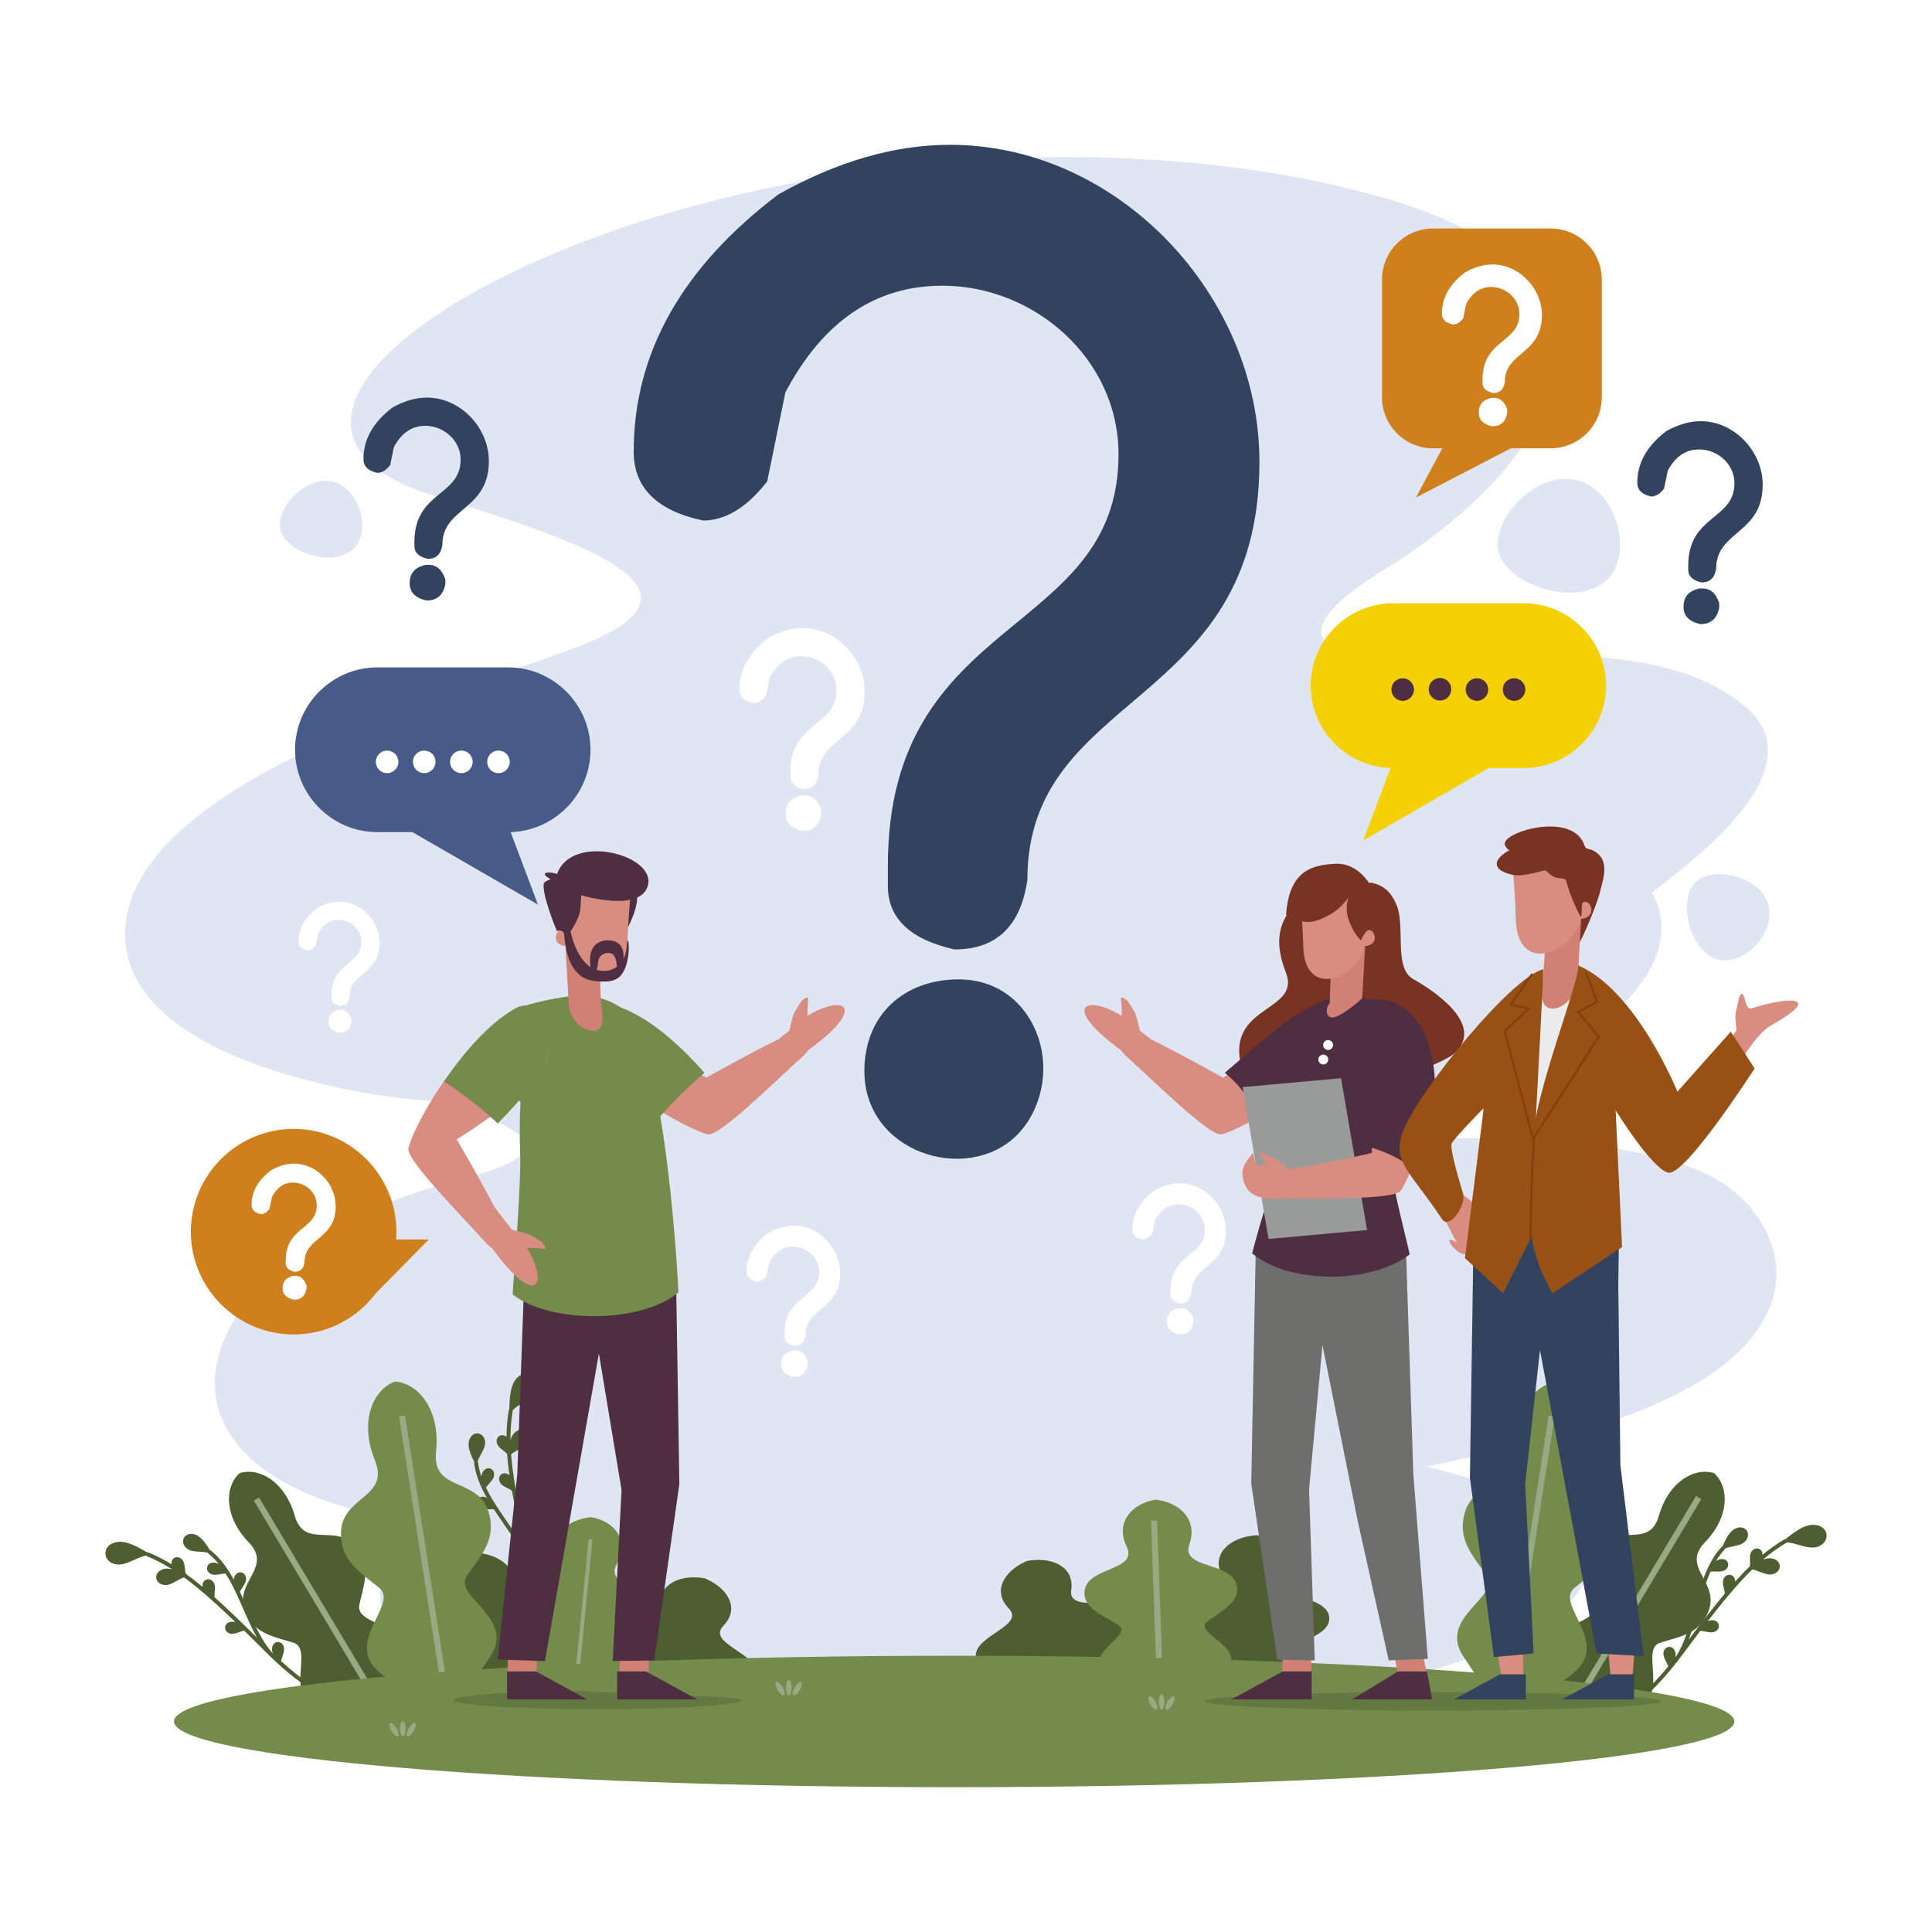 <svg xmlns="http://www.w3.org/2000/svg" xmlns:xlink="http://www.w3.org/1999/xlink" x="0px" y="0px" viewBox="0 0 500 500" style="enable-background:new 0 0 500 500;" xml:space="preserve"><g id="BACKGROUND">	<rect style="fill-rule:evenodd;clip-rule:evenodd;fill:#FFFFFF;" width="500" height="500"></rect></g><g id="OBJECTS">	<g>		<path style="fill-rule:evenodd;clip-rule:evenodd;fill:#DFE5F3;" d="M112.139,128.249c41.459,12.783,75.475,24.855,36.675,39.414   c-31.905,11.971-115.996,35.247-116.437,73.88c-0.16,14.003,11.421,27.299,41.05,36.302c16.671,5.064,32.62,7.108,44.801,7.378   c6.723,4.673,35.443,11.246,1.526,19.813c-73.51,18.563-95.066,80.76-4.463,89.794c-10.871,5.601-17.004,11.787-17.004,18.179   c0,21.582,69.962,37.297,156.265,35.096c86.303-2.199,156.265-21.482,156.265-43.064c0-10.27-15.845-19.208-41.743-25.522   c11.271-2.277,22.368-4.786,33.4-7.528c76.517-19.025,62.139-58.128,37.914-68.768c-36.048-15.832-105.13-0.563-58.261-20.095   c36.786-15.331,54.712-35.023,45.444-52.176c13.209-10.174,43.859-33.463,22.722-49.256   c-25.757-19.244-68.048-8.634-97.924-12.403c-15.206-1.919-14.503-9.3,6.395-22.223c48.291-29.865,68.819-76.303-1.328-96.076   c-66.414-18.721-152.122-10.754-211.735,13.648C93.045,86.195,71.076,115.588,112.139,128.249L112.139,128.249z M456.769,232.159   c3.2,5.403-0.591,12.068-5.38,14.907c-12.61,7.471-19.178-15.068-11.591-19.563C444.59,224.665,453.568,226.758,456.769,232.159   L456.769,232.159z M405.216,123.916c8.741,0,14.035,9.271,14.035,17.022c0,20.404-31.652,12.278-31.652,0   C387.599,133.187,396.477,123.916,405.216,123.916L405.216,123.916z M84.276,124.448c5.887,0,9.452,6.243,9.452,11.463   c0,13.742-21.318,8.27-21.318,0C72.41,130.691,78.389,124.448,84.276,124.448z"></path>		<path style="fill-rule:evenodd;clip-rule:evenodd;fill:#324360;" d="M245.864,37.476c43.579,0,80.077,39.037,80.077,82.043   c0,64.139-60.059,59.095-60.059,108.2c-1.727,11.976-8.042,17.993-18.827,17.993c-11.499-2.563-17.279-8.043-17.279-16.444v-5.184   c0-65.783,59.7-58.831,59.7-106.532c0-24.568-21.67-43.613-45.579-43.613c-17.338,0-30.863,9.176-40.634,27.587l-4.708,23.058   c-5.243,6.732-10.784,10.129-16.623,10.129c-11.976-2.563-17.934-8.521-17.934-17.815c0-25.501,12.512-47.725,37.477-66.612   C216.729,41.765,231.506,37.476,245.864,37.476L245.864,37.476z M248.129,253.458c2.182,0,4.22,0.284,6.103,0.81   c9.98,2.78,15.643,12.305,15.773,21.899c0.087,6.334-2.255,13.198-7.097,17.859c-12.901,12.423-39.208,4.321-39.208-16.855   C223.7,262.696,233.921,253.458,248.129,253.458z"></path>		<g>			<g>				<path style="fill-rule:evenodd;clip-rule:evenodd;fill:#4D5F30;" d="M54.35,401.204c-0.972-1.57-2.26-3.564-3.931-4.084     c-0.864-0.27-1.592-0.168-2.121,0.147c-0.313,0.188-0.555,0.449-0.713,0.752c-0.157,0.305-0.231,0.651-0.208,1.009     c0.038,0.608,0.353,1.244,1.004,1.748c0.863,0.665,2.111,0.737,3.338,0.809c0.756,0.043,1.503,0.086,2.106,0.271     c0.028,0.1,0.084,0.189,0.17,0.259c0.955,0.774,1.819,1.661,2.613,2.634c-0.375-0.193-0.76-0.321-1.149-0.346     c-0.658-0.044-1.157,0.154-1.479,0.47c-0.192,0.188-0.32,0.42-0.381,0.668c-0.06,0.247-0.053,0.509,0.025,0.762     c0.133,0.427,0.467,0.826,1.016,1.071c0.717,0.319,1.586,0.161,2.44,0.006c0.455-0.081,0.904-0.162,1.296-0.162     c1.782,2.805,3.202,6.031,4.605,9.226c1.121,2.545,2.23,5.07,3.512,7.359c-4.195-4.154-7.767-7.584-10.972-10.442     c-0.034-0.389,0.007-0.837,0.049-1.291c0.079-0.862,0.159-1.739-0.224-2.423c-0.293-0.522-0.723-0.819-1.161-0.911     c-0.261-0.056-0.523-0.039-0.764,0.042c-0.241,0.083-0.459,0.232-0.631,0.441c-0.281,0.345-0.434,0.849-0.341,1.482     c-0.182-0.151-0.363-0.3-0.543-0.448c-1.319-1.087-2.584-2.069-3.819-2.963c-0.117-0.379-0.167-0.841-0.219-1.308     c-0.095-0.861-0.19-1.735-0.703-2.33c-0.392-0.452-0.873-0.658-1.322-0.662c-0.266-0.002-0.521,0.066-0.74,0.195     c-0.221,0.131-0.405,0.319-0.531,0.559c-0.157,0.298-0.223,0.671-0.15,1.098c-2.009-1.226-3.995-2.234-6.064-3.092     c-0.106-0.044-0.218-0.05-0.322-0.023c-2.303-1.356-5.338-3.099-7.835-2.645c-1.249,0.227-2.085,0.819-2.531,1.545     c-0.263,0.427-0.39,0.899-0.388,1.369c0.002,0.469,0.134,0.936,0.389,1.355c0.439,0.721,1.241,1.301,2.377,1.501     c1.514,0.266,3.144-0.468,4.748-1.191c1.034-0.465,2.057-0.926,2.989-1.084c0.048,0.052,0.108,0.094,0.179,0.124     c2.236,0.927,4.375,2.035,6.557,3.409c-0.769-0.175-1.524-0.223-2.204-0.038c-0.869,0.237-1.423,0.712-1.696,1.255     c-0.162,0.322-0.224,0.669-0.192,1.006c0.03,0.338,0.155,0.665,0.363,0.95c0.358,0.486,0.964,0.85,1.781,0.92     c1.08,0.095,2.162-0.512,3.226-1.107c0.626-0.351,1.246-0.697,1.826-0.873c1.173,0.853,2.375,1.791,3.627,2.82     c2.882,2.372,6.033,5.25,9.692,8.772c-0.358-0.101-0.717-0.147-1.064-0.112c-0.655,0.065-1.115,0.343-1.379,0.708     c-0.159,0.218-0.248,0.468-0.267,0.721c-0.019,0.254,0.032,0.511,0.152,0.746c0.2,0.399,0.597,0.736,1.18,0.888     c0.761,0.197,1.592-0.101,2.409-0.395c0.422-0.152,0.84-0.303,1.22-0.37c1.81,1.769,3.74,3.687,5.817,5.765     c0.291,0.291,0.579,0.573,0.865,0.854l0.003,0.002c0.013,0.015,0.027,0.027,0.042,0.04     c14.44,14.059,22.636,12.708,22.661,12.706c0.282-0.04,0.477-0.3,0.437-0.583c-0.04-0.281-0.3-0.476-0.581-0.436     c-0.015,0.002-3.158,0.52-9.081-2.662c-0.069-0.393-0.058-0.861-0.047-1.334c0.021-0.865,0.042-1.745-0.388-2.402     c-0.329-0.503-0.777-0.77-1.22-0.833c-0.263-0.037-0.524-0.004-0.759,0.096c-0.235,0.098-0.444,0.262-0.601,0.483     c-0.26,0.367-0.379,0.889-0.234,1.524c0.053,0.237,0.146,0.467,0.27,0.689c-2.248-1.47-4.793-3.417-7.626-5.996     c0.056-0.392,0.205-0.83,0.356-1.273c0.28-0.821,0.564-1.654,0.353-2.41c-0.161-0.578-0.508-0.967-0.91-1.16     c-0.24-0.113-0.498-0.161-0.752-0.138c-0.254,0.024-0.503,0.117-0.719,0.281c-0.358,0.271-0.626,0.733-0.682,1.388     c-0.035,0.423,0.052,0.86,0.212,1.294c-2.815-3.061-4.736-7.428-6.687-11.863c-0.603-1.369-1.208-2.745-1.844-4.093     c0.157-0.35,0.401-0.717,0.648-1.088c0.479-0.723,0.968-1.457,0.958-2.242c-0.007-0.603-0.241-1.067-0.582-1.358     c-0.2-0.171-0.438-0.281-0.689-0.323c-0.251-0.042-0.515-0.016-0.765,0.088l-0.019,0.008c-0.41,0.174-0.782,0.551-0.999,1.16     c-0.07,0.197-0.113,0.405-0.132,0.621c-1.58-2.893-3.425-5.513-5.855-7.482C54.557,401.247,54.454,401.21,54.35,401.204z"></path>			</g>			<g>				<path style="fill-rule:evenodd;clip-rule:evenodd;fill:#4D5F30;" d="M445.795,400.208c0.735-1.694,1.722-3.853,3.301-4.611     c0.816-0.391,1.551-0.395,2.118-0.159c0.338,0.141,0.614,0.363,0.815,0.643c0.198,0.277,0.322,0.609,0.351,0.967     c0.052,0.606-0.169,1.281-0.741,1.874c-0.757,0.784-1.98,1.035-3.187,1.283c-0.741,0.151-1.474,0.302-2.045,0.572     c-0.012,0.102-0.057,0.199-0.129,0.281c-0.835,0.903-1.563,1.906-2.206,2.982c0.343-0.244,0.705-0.429,1.087-0.508     c0.644-0.138,1.167-0.014,1.53,0.252c0.218,0.159,0.38,0.369,0.474,0.605c0.096,0.235,0.125,0.496,0.085,0.758     c-0.069,0.44-0.342,0.883-0.849,1.207c-0.664,0.418-1.547,0.388-2.413,0.358c-0.462-0.017-0.918-0.032-1.308,0.025     c-1.357,3.031-2.296,6.432-3.226,9.793c-0.74,2.682-1.474,5.34-2.411,7.79c3.551-4.717,6.591-8.626,9.348-11.918     c-0.021-0.388-0.127-0.825-0.233-1.268c-0.202-0.842-0.407-1.699-0.128-2.43c0.214-0.561,0.596-0.915,1.018-1.07     c0.25-0.093,0.512-0.114,0.762-0.067c0.249,0.047,0.487,0.162,0.689,0.346c0.328,0.299,0.552,0.776,0.552,1.418     c0.157-0.177,0.314-0.352,0.472-0.523c1.148-1.266,2.26-2.423,3.352-3.485c0.061-0.391,0.044-0.855,0.028-1.323     c-0.031-0.865-0.061-1.745,0.359-2.407c0.321-0.506,0.768-0.778,1.214-0.845c0.262-0.043,0.523-0.012,0.759,0.085     c0.237,0.096,0.448,0.257,0.607,0.476c0.198,0.273,0.317,0.632,0.307,1.064c1.813-1.501,3.631-2.786,5.556-3.935     c0.097-0.059,0.208-0.08,0.314-0.069c2.081-1.676,4.834-3.836,7.37-3.747c1.27,0.044,2.182,0.511,2.728,1.163     c0.322,0.385,0.516,0.831,0.58,1.298c0.067,0.465,0.004,0.946-0.187,1.397c-0.33,0.776-1.041,1.466-2.136,1.827     c-1.459,0.483-3.18-0.009-4.872-0.491c-1.09-0.313-2.166-0.62-3.114-0.644c-0.039,0.06-0.093,0.109-0.158,0.149     c-2.078,1.239-4.034,2.646-5.995,4.321c0.734-0.284,1.476-0.441,2.175-0.354c0.893,0.109,1.51,0.497,1.857,0.994     c0.207,0.296,0.319,0.63,0.337,0.968c0.018,0.339-0.058,0.681-0.223,0.993c-0.284,0.532-0.832,0.98-1.63,1.168     c-1.055,0.249-2.213-0.193-3.352-0.629c-0.67-0.258-1.334-0.512-1.934-0.603c-1.038,1.015-2.093,2.116-3.182,3.315     c-2.51,2.764-5.212,6.066-8.323,10.08c0.339-0.153,0.687-0.251,1.035-0.268c0.659-0.027,1.152,0.181,1.468,0.502     c0.19,0.193,0.313,0.427,0.367,0.676c0.056,0.247,0.043,0.51-0.043,0.761c-0.139,0.423-0.483,0.815-1.04,1.048     c-0.724,0.305-1.588,0.13-2.439-0.044c-0.44-0.089-0.876-0.177-1.261-0.189c-1.535,2.013-3.17,4.188-4.925,6.544     c-0.245,0.331-0.489,0.652-0.732,0.97l-0.002,0.004c-0.012,0.016-0.023,0.03-0.036,0.046     c-12.259,15.995-20.564,15.845-20.589,15.845c-0.283,0-0.516-0.229-0.516-0.515c-0.001-0.283,0.229-0.516,0.512-0.516     c0.015,0,3.199,0.06,8.603-3.944c0.011-0.399-0.067-0.861-0.146-1.326c-0.146-0.853-0.292-1.722,0.037-2.435     c0.253-0.545,0.658-0.873,1.087-0.999c0.256-0.075,0.518-0.079,0.765-0.016c0.248,0.064,0.478,0.194,0.665,0.391     c0.311,0.326,0.503,0.824,0.452,1.477c-0.019,0.241-0.079,0.481-0.168,0.719c2.012-1.779,4.248-4.072,6.682-7.033     c-0.112-0.382-0.324-0.794-0.537-1.209c-0.396-0.772-0.798-1.557-0.697-2.334c0.076-0.596,0.362-1.031,0.733-1.28     c0.221-0.148,0.47-0.23,0.723-0.244c0.257-0.015,0.517,0.043,0.754,0.174c0.394,0.216,0.725,0.635,0.874,1.274     c0.097,0.414,0.074,0.859-0.023,1.311c2.345-3.435,3.614-8.034,4.905-12.705c0.397-1.441,0.798-2.89,1.231-4.315     c-0.205-0.324-0.499-0.651-0.797-0.984c-0.579-0.646-1.168-1.302-1.272-2.079c-0.079-0.597,0.085-1.092,0.38-1.428     c0.173-0.198,0.392-0.342,0.635-0.42c0.245-0.077,0.508-0.089,0.77-0.025l0.021,0.007c0.431,0.112,0.853,0.433,1.155,1.004     c0.1,0.185,0.172,0.385,0.222,0.597c1.144-3.091,2.593-5.95,4.713-8.25C445.597,400.281,445.692,400.228,445.795,400.208z"></path>			</g>			<g>				<path style="fill-rule:evenodd;clip-rule:evenodd;fill:#4D5F30;" d="M122.772,378.396c-0.825-1.651-1.84-3.796-1.404-5.492     c0.226-0.876,0.695-1.441,1.24-1.724c0.325-0.17,0.674-0.237,1.015-0.212c0.342,0.026,0.675,0.147,0.967,0.353     c0.496,0.354,0.873,0.955,0.958,1.774c0.112,1.084-0.484,2.183-1.07,3.265c-0.36,0.665-0.717,1.324-0.877,1.934     c0.07,0.075,0.116,0.172,0.13,0.28c0.156,1.22,0.455,2.421,0.865,3.608c0.033-0.42,0.126-0.816,0.31-1.16     c0.309-0.582,0.741-0.901,1.178-1.01c0.261-0.064,0.525-0.053,0.768,0.028c0.242,0.078,0.46,0.222,0.634,0.422     c0.293,0.338,0.457,0.831,0.375,1.426c-0.105,0.779-0.697,1.434-1.278,2.079c-0.308,0.343-0.614,0.683-0.82,1.017     c1.448,2.99,3.444,5.896,5.419,8.771c1.576,2.293,3.138,4.566,4.41,6.86c-1.324-5.753-2.361-10.596-3.104-14.826     c-0.312-0.232-0.714-0.434-1.121-0.636c-0.775-0.388-1.564-0.781-1.943-1.467c-0.29-0.524-0.317-1.046-0.165-1.468     c0.09-0.25,0.242-0.464,0.438-0.626c0.198-0.162,0.44-0.27,0.71-0.305c0.44-0.059,0.949,0.078,1.439,0.491     c-0.034-0.234-0.066-0.468-0.097-0.699c-0.23-1.692-0.4-3.286-0.509-4.807c-0.261-0.3-0.626-0.585-0.996-0.875     c-0.682-0.533-1.375-1.074-1.61-1.823c-0.18-0.571-0.101-1.09,0.133-1.474c0.138-0.226,0.33-0.407,0.555-0.526     c0.226-0.118,0.484-0.177,0.754-0.158c0.336,0.024,0.687,0.165,1.011,0.45c0.018-2.353,0.204-4.571,0.563-6.784     c0.019-0.113,0.073-0.211,0.15-0.284c0.059-2.673,0.175-6.17,1.875-8.054c0.851-0.942,1.795-1.342,2.646-1.339     c0.501,0.002,0.969,0.142,1.367,0.389c0.398,0.25,0.726,0.607,0.948,1.045c0.383,0.752,0.453,1.74,0.025,2.812     c-0.57,1.426-2.052,2.427-3.512,3.409c-0.94,0.635-1.87,1.262-2.496,1.971c0.018,0.07,0.023,0.142,0.012,0.218     c-0.389,2.39-0.571,4.792-0.551,7.37c0.255-0.745,0.612-1.414,1.127-1.894c0.659-0.613,1.353-0.836,1.958-0.781     c0.359,0.032,0.687,0.161,0.958,0.366c0.27,0.203,0.483,0.48,0.615,0.809c0.226,0.561,0.215,1.266-0.155,1.999     c-0.488,0.966-1.572,1.568-2.639,2.16c-0.628,0.348-1.25,0.692-1.704,1.092c0.11,1.447,0.272,2.962,0.49,4.569     c0.5,3.699,1.288,7.892,2.357,12.857c0.103-0.357,0.251-0.686,0.464-0.964c0.402-0.522,0.879-0.765,1.328-0.8     c0.27-0.021,0.528,0.036,0.754,0.153c0.225,0.117,0.417,0.296,0.556,0.522c0.233,0.381,0.312,0.895,0.132,1.471     c-0.233,0.751-0.924,1.3-1.604,1.84c-0.351,0.278-0.699,0.555-0.956,0.844c0.552,2.469,1.165,5.12,1.839,7.98     c0.094,0.4,0.184,0.793,0.27,1.184l0.001,0.004c0.005,0.02,0.009,0.038,0.011,0.057c4.353,19.677-1.108,25.936-1.124,25.956     c-0.182,0.217-0.507,0.246-0.725,0.064c-0.218-0.182-0.247-0.507-0.065-0.725c0.01-0.013,2.105-2.409,2.518-9.123     c-0.298-0.264-0.703-0.502-1.11-0.741c-0.747-0.438-1.505-0.883-1.839-1.594c-0.254-0.546-0.246-1.066-0.066-1.477     c0.107-0.242,0.273-0.447,0.481-0.595c0.208-0.149,0.456-0.239,0.727-0.257c0.45-0.028,0.955,0.145,1.421,0.602     c0.173,0.171,0.32,0.371,0.443,0.594c-0.067-2.687-0.383-5.875-1.085-9.641c-0.363-0.16-0.814-0.264-1.269-0.369     c-0.846-0.193-1.705-0.391-2.236-0.967c-0.406-0.442-0.555-0.941-0.507-1.385c0.028-0.265,0.125-0.51,0.278-0.713     c0.155-0.204,0.364-0.365,0.618-0.464c0.419-0.162,0.954-0.147,1.539,0.151c0.378,0.192,0.704,0.497,0.988,0.86     c-1.12-4.002-3.823-7.934-6.567-11.928c-0.847-1.234-1.698-2.473-2.51-3.723c-0.379-0.052-0.82-0.037-1.265-0.022     c-0.867,0.027-1.749,0.057-2.412-0.366c-0.508-0.322-0.779-0.767-0.848-1.208c-0.04-0.26-0.009-0.522,0.087-0.757     c0.096-0.236,0.258-0.446,0.477-0.605l0.017-0.011c0.363-0.258,0.88-0.376,1.513-0.239c0.204,0.044,0.404,0.119,0.598,0.215     c-1.628-2.864-2.884-5.814-3.28-8.916C122.7,378.595,122.722,378.488,122.772,378.396z"></path>			</g>			<g>				<path style="fill-rule:evenodd;clip-rule:evenodd;fill:#4D5F30;" d="M123.019,401.84c-0.171,0.024-0.342,0.053-0.516,0.087     c-5.856,1.117-10.219,5.32-7.037,10.73c3.183,5.409-10.1,4.765-11.133,9.962c-0.758,3.809,3.819,5.4,8.923,7.821     c5.103,2.421-11.425,7.354-1.982,11.854c20.734,9.883,16.358,7.111,30.102-1.469c8.621-5.381-8.592-8.667-3.932-11.565     c4.661-2.896,8.936-4.919,7.553-8.625c-1.887-5.056-14.955-3.125-12.695-8.801c2.26-5.673-2.764-9.419-8.759-9.958     C123.368,401.859,123.193,401.848,123.019,401.84z"></path>				<path style="fill-rule:evenodd;clip-rule:evenodd;fill:#4D5F30;" d="M182.389,408.47c0.161,0.065,0.321,0.132,0.481,0.204     c5.434,2.452,8.696,7.557,4.34,12.076c-4.356,4.518,8.711,6.986,8.504,12.281c-0.151,3.883-4.973,4.362-10.499,5.527     c-5.527,1.164,9.395,9.814-0.836,11.988c-22.467,4.776-17.566,3.102-28.93-8.445c-7.128-7.242,10.375-6.427,6.52-10.329     c-3.857-3.905-7.544-6.868-5.334-10.15c3.013-4.475,15.27,0.447,14.396-5.598c-0.875-6.044,4.884-8.518,10.839-7.644     C182.045,408.407,182.219,408.438,182.389,408.47z"></path>			</g>			<g>				<path style="fill-rule:evenodd;clip-rule:evenodd;fill:#748B4B;" d="M152.977,392.645c-0.168,0.012-0.338,0.028-0.509,0.05     c-5.815,0.724-10.885,5.072-9.041,11.479c1.844,6.404-10.649,4.454-12.77,10.231c-1.555,4.235,2.451,6.454,6.775,9.659     c4.325,3.204-12.476,7.258-4.479,13.211c17.561,13.072,14.004,9.539,28.956,1.109c9.377-5.287-6.276-10.584-1.209-13.43     c5.067-2.843,9.578-4.737,9.073-9.053c-0.689-5.883-13.542-4.904-10.15-11.108c3.392-6.204-0.569-10.899-6.152-12.06     C153.305,392.698,153.14,392.67,152.977,392.645z"></path>				<g>											<rect x="123.03" y="424.732" transform="matrix(0.098 -0.995 0.995 0.098 -287.649 533.221)" style="fill:#98AA83;" width="54.37" height="1"></rect>				</g>			</g>			<g>				<path style="fill-rule:evenodd;clip-rule:evenodd;fill:#4D5F30;" d="M325.242,397.322c0.172,0.024,0.343,0.053,0.517,0.086     c5.855,1.117,10.219,5.322,7.035,10.731c-3.183,5.409,10.1,4.765,11.134,9.962c0.757,3.809-3.819,5.399-8.924,7.82     c-5.102,2.422,11.426,7.354,1.981,11.854c-20.733,9.882-16.357,7.111-30.1-1.47c-8.622-5.38,8.59-8.667,3.932-11.565     c-4.661-2.896-8.936-4.919-7.554-8.624c1.887-5.055,14.954-3.125,12.694-8.8c-2.261-5.675,2.764-9.42,8.758-9.96     C324.893,397.342,325.068,397.33,325.242,397.322z"></path>				<path style="fill-rule:evenodd;clip-rule:evenodd;fill:#4D5F30;" d="M265.873,403.952c-0.16,0.065-0.32,0.132-0.481,0.204     c-5.435,2.452-8.697,7.557-4.341,12.074c4.355,4.521-8.711,6.988-8.505,12.284c0.152,3.882,4.974,4.361,10.501,5.525     c5.527,1.164-9.396,9.814,0.837,11.99c22.467,4.775,17.565,3.101,28.93-8.446c7.128-7.243-10.375-6.427-6.519-10.329     c3.857-3.904,7.543-6.869,5.334-10.15c-3.015-4.476-15.271,0.447-14.397-5.597c0.874-6.046-4.885-8.517-10.84-7.644     C266.217,403.889,266.043,403.919,265.873,403.952z"></path>			</g>			<g>				<path style="fill-rule:evenodd;clip-rule:evenodd;fill:#748B4B;" d="M298.975,388.127c0.167,0.013,0.335,0.028,0.505,0.05     c5.772,0.725,10.571,5.072,8.333,11.477c-2.24,6.405,10.373,4.455,12.136,10.232c1.293,4.235-2.85,6.454-7.373,9.659     c-4.522,3.204,12.027,7.259,3.662,13.211c-18.369,13.073-14.594,9.54-29.024,1.11c-9.049-5.288,6.932-10.584,2.04-13.429     c-4.891-2.846-9.283-4.738-8.512-9.053c1.053-5.885,13.844-4.905,10.836-11.111c-3.007-6.203,1.243-10.897,6.9-12.058     C298.643,388.181,298.808,388.151,298.975,388.127z"></path>									<rect x="298.939" y="393.641" transform="matrix(0.999 -0.036 0.036 0.999 -14.929 11.046)" style="fill-rule:evenodd;clip-rule:evenodd;fill:#98AA83;" width="1.564" height="54.145"></rect>			</g>			<g>				<g>					<path style="fill-rule:evenodd;clip-rule:evenodd;fill:#4D5F30;" d="M61.987,381.268c-0.108,0.092-0.215,0.191-0.319,0.298      c-3.525,3.568-3.656,11.008,2.714,17.597c6.37,6.59-3.979,10.179-0.899,17.897c2.257,5.657,6.836,6.361,12.421,8.063      c5.585,1.702-3.047,14.299,7.303,17.478c22.726,6.977,17.423,4.534,21.286-12.29c2.423-10.553-12.804-9.375-11.484-15.063      c1.319-5.688,3-10.005-0.772-14.79c-5.144-6.525-13.427,0.642-15.949-8.169c-2.521-8.812-9.028-12.418-13.883-11.15      C62.262,381.177,62.122,381.22,61.987,381.268z"></path>											<rect x="85.057" y="382.363" transform="matrix(0.859 -0.513 0.513 0.859 -203.513 103.543)" style="fill-rule:evenodd;clip-rule:evenodd;fill:#98AA83;" width="1.564" height="76.25"></rect>				</g>				<g>					<path style="fill-rule:evenodd;clip-rule:evenodd;fill:#748B4B;" d="M102.232,357.551c-0.158,0.053-0.316,0.113-0.474,0.182      c-5.359,2.315-8.743,10.28-4.744,20.165c3.999,9.884-8.729,9.245-8.772,18.912c-0.032,7.087,4.602,9.843,9.884,14.112      c5.282,4.271-9.52,14.096,0.258,22.035c21.472,17.433,16.816,12.485,28.316-3.978c7.213-10.325-9.723-15.692-5.821-21.252      c3.902-5.56,7.597-9.486,5.615-16.29c-2.705-9.28-14.764-5.161-13.642-15.765c1.121-10.603-4.326-17.329-10.115-18.078      C102.566,357.571,102.398,357.559,102.232,357.551z"></path>					<polygon style="fill-rule:evenodd;clip-rule:evenodd;fill:#98AA83;" points="104.81,366.309 118.458,453.961 116.913,454.199       103.266,366.547      "></polygon>				</g>			</g>			<g>				<g>					<path style="fill-rule:evenodd;clip-rule:evenodd;fill:#4D5F30;" d="M443.62,381.268c0.108,0.092,0.215,0.191,0.318,0.298      c3.525,3.568,3.656,11.008-2.713,17.597c-6.371,6.59,3.978,10.179,0.898,17.897c-2.258,5.657-6.837,6.361-12.422,8.063      c-5.585,1.702,3.047,14.299-7.303,17.478c-22.726,6.977-17.423,4.534-21.285-12.29c-2.423-10.553,12.803-9.375,11.484-15.063      c-1.319-5.688-2.999-10.005,0.771-14.79c5.145-6.525,13.428,0.642,15.949-8.169c2.523-8.812,9.028-12.418,13.884-11.15      C443.346,381.177,443.485,381.22,443.62,381.268z"></path>											<rect x="381.644" y="419.706" transform="matrix(0.513 -0.859 0.859 0.513 -156.494 565.185)" style="fill-rule:evenodd;clip-rule:evenodd;fill:#98AA83;" width="76.25" height="1.564"></rect>				</g>				<g>					<path style="fill-rule:evenodd;clip-rule:evenodd;fill:#748B4B;" d="M403.374,357.551c0.159,0.053,0.316,0.113,0.475,0.182      c5.36,2.315,8.743,10.28,4.743,20.165c-3.998,9.884,8.729,9.245,8.773,18.912c0.031,7.087-4.604,9.843-9.885,14.112      c-5.282,4.271,9.52,14.096-0.259,22.035c-21.472,17.433-16.815,12.485-28.316-3.978c-7.213-10.325,9.723-15.692,5.822-21.252      c-3.903-5.56-7.597-9.486-5.615-16.29c2.704-9.28,14.764-5.161,13.643-15.765c-1.121-10.603,4.325-17.329,10.114-18.078      C403.04,357.571,403.209,357.559,403.374,357.551z"></path>					<polygon style="fill-rule:evenodd;clip-rule:evenodd;fill:#98AA83;" points="402.341,366.547 388.693,454.199 387.149,453.961       400.797,366.309      "></polygon>				</g>			</g>			<path style="fill-rule:evenodd;clip-rule:evenodd;fill:#748B4B;" d="M246.941,462.524c111.207,0,201.91-7.64,201.91-17.009    c0-9.368-90.703-17.008-201.91-17.008c-111.208,0-201.91,7.64-201.91,17.008C45.031,454.885,135.732,462.524,246.941,462.524z"></path>			<g>				<path style="fill-rule:evenodd;clip-rule:evenodd;fill:#98AA83;" d="M300.625,442.461c0.402,0,0.73-0.896,0.73-1.993     c0-1.098-0.328-1.993-0.73-1.993c-0.403,0-0.731,0.895-0.731,1.993C299.894,441.565,300.222,442.461,300.625,442.461z"></path>				<path style="fill-rule:evenodd;clip-rule:evenodd;fill:#98AA83;" d="M297.369,439.01c0.35-0.203,1.08,0.406,1.63,1.359     c0.551,0.953,0.713,1.89,0.363,2.092c-0.351,0.202-1.079-0.407-1.629-1.361C297.183,440.147,297.02,439.211,297.369,439.01z"></path>				<path style="fill-rule:evenodd;clip-rule:evenodd;fill:#98AA83;" d="M303.817,439.01c-0.35-0.203-1.079,0.406-1.63,1.359     c-0.551,0.953-0.713,1.89-0.364,2.092c0.35,0.202,1.08-0.407,1.629-1.361C304.004,440.147,304.167,439.211,303.817,439.01z"></path>			</g>			<g>				<path style="fill-rule:evenodd;clip-rule:evenodd;fill:#98AA83;" d="M104.231,449.371c0.402,0,0.73-0.896,0.73-1.994     c0-1.097-0.329-1.993-0.73-1.993c-0.403,0-0.732,0.897-0.732,1.993C103.499,448.476,103.828,449.371,104.231,449.371z"></path>				<path style="fill-rule:evenodd;clip-rule:evenodd;fill:#98AA83;" d="M100.975,445.918c0.349-0.201,1.079,0.407,1.629,1.36     c0.55,0.955,0.713,1.892,0.364,2.093c-0.35,0.201-1.079-0.408-1.63-1.362C100.789,447.057,100.625,446.119,100.975,445.918z"></path>				<path style="fill-rule:evenodd;clip-rule:evenodd;fill:#98AA83;" d="M107.423,445.918c-0.349-0.201-1.079,0.407-1.63,1.36     c-0.55,0.955-0.713,1.892-0.363,2.093c0.35,0.201,1.079-0.408,1.629-1.362C107.609,447.057,107.772,446.119,107.423,445.918z"></path>			</g>			<g>				<path style="fill-rule:evenodd;clip-rule:evenodd;fill:#98AA83;" d="M204.155,438.74c0.403,0,0.73-0.896,0.73-1.992     c0-1.1-0.328-1.994-0.73-1.994c-0.403,0-0.73,0.895-0.73,1.994C203.425,437.845,203.752,438.74,204.155,438.74z"></path>				<path style="fill-rule:evenodd;clip-rule:evenodd;fill:#98AA83;" d="M200.9,435.288c0.35-0.202,1.079,0.407,1.628,1.36     c0.551,0.954,0.714,1.891,0.364,2.092c-0.349,0.202-1.079-0.407-1.629-1.36C200.713,436.426,200.55,435.489,200.9,435.288z"></path>				<path style="fill-rule:evenodd;clip-rule:evenodd;fill:#98AA83;" d="M207.347,435.288c-0.349-0.202-1.079,0.407-1.629,1.36     c-0.551,0.954-0.713,1.891-0.364,2.092c0.35,0.202,1.079-0.407,1.63-1.36C207.534,436.426,207.697,435.489,207.347,435.288z"></path>			</g>			<path style="fill-rule:evenodd;clip-rule:evenodd;fill:#647941;" d="M154.662,442.36c20.457,0,37.142-1.074,37.142-2.392    c0-1.316-56.685-2.392-37.142-2.392c-20.457,0-37.142,1.075-37.142,2.392C117.521,441.286,134.205,442.36,154.662,442.36z"></path>			<path style="fill-rule:evenodd;clip-rule:evenodd;fill:#647941;" d="M370.871,442.677c32.523,0,59.047-1.074,59.047-2.391    c0-1.318-26.523-2.393-59.047-2.393c-32.522,0-59.047,1.075-59.047,2.393C311.824,441.603,338.349,442.677,370.871,442.677z"></path>		</g>		<g>			<path style="fill-rule:evenodd;clip-rule:evenodd;fill:#324360;" d="M110.468,102.894c8.733,0,16.049,7.824,16.049,16.443    c0,12.855-12.037,11.844-12.037,21.685c-0.346,2.4-1.611,3.606-3.773,3.606c-2.304-0.514-3.462-1.612-3.462-3.296v-1.039    c0-13.184,11.964-11.791,11.964-21.351c0-4.924-4.343-8.741-9.134-8.741c-3.476,0-6.186,1.839-8.145,5.529l-0.943,4.621    c-1.051,1.349-2.161,2.03-3.331,2.03c-2.401-0.513-3.595-1.707-3.595-3.57c0-5.111,2.508-9.565,7.511-13.35    C104.629,103.754,107.591,102.894,110.468,102.894L110.468,102.894z M110.254,146.181h0.668c2.054,0,3.499,1.253,4.335,3.772    v1.195c-0.526,2.842-2.149,4.263-4.86,4.263c-2.914-0.633-4.371-2.126-4.371-4.478    C106.026,148.318,107.435,146.73,110.254,146.181z"></path>			<path style="fill-rule:evenodd;clip-rule:evenodd;fill:#324360;" d="M440.135,109.002c8.733,0,16.049,7.824,16.049,16.443    c0,12.854-12.036,11.843-12.036,21.685c-0.347,2.4-1.612,3.606-3.773,3.606c-2.305-0.514-3.462-1.611-3.462-3.296v-1.038    c0-13.184,11.964-11.791,11.964-21.351c0-4.923-4.343-8.741-9.134-8.741c-3.477,0-6.186,1.839-8.145,5.529l-0.944,4.621    c-1.051,1.349-2.162,2.03-3.331,2.03c-2.4-0.513-3.594-1.707-3.594-3.57c0-5.111,2.508-9.565,7.511-13.351    C434.296,109.862,437.258,109.002,440.135,109.002L440.135,109.002z M439.92,152.289h0.668c2.056,0,3.499,1.254,4.336,3.774    v1.194c-0.525,2.842-2.149,4.263-4.86,4.263c-2.913-0.633-4.37-2.126-4.37-4.478C435.693,154.426,437.102,152.838,439.92,152.289    z"></path>			<g>				<path style="fill-rule:evenodd;clip-rule:evenodd;fill:#FFFFFF;" d="M207.749,162.519c8.734,0,16.049,7.824,16.049,16.443     c0,12.855-12.036,11.844-12.036,21.686c-0.347,2.4-1.612,3.606-3.773,3.606c-2.305-0.513-3.463-1.612-3.463-3.296v-1.039     c0-13.184,11.965-11.791,11.965-21.35c0-4.924-4.343-8.741-9.135-8.741c-3.475,0-6.185,1.838-8.145,5.529l-0.943,4.621     c-1.051,1.35-2.162,2.03-3.332,2.03c-2.4-0.514-3.594-1.707-3.594-3.571c0-5.11,2.508-9.565,7.511-13.351     C201.911,163.378,204.872,162.519,207.749,162.519L207.749,162.519z M207.535,205.806h0.668c2.055,0,3.499,1.253,4.335,3.773     v1.194c-0.526,2.842-2.149,4.263-4.86,4.263c-2.914-0.632-4.37-2.126-4.37-4.478     C203.308,207.943,204.717,206.355,207.535,205.806z"></path>				<path style="fill-rule:evenodd;clip-rule:evenodd;fill:#FFFFFF;" d="M87.86,233.342c5.644,0,10.372,5.056,10.372,10.627     c0,8.306-7.779,7.655-7.779,14.014c-0.224,1.552-1.042,2.331-2.439,2.331c-1.489-0.332-2.238-1.043-2.238-2.131v-0.671     c0-8.52,7.733-7.621,7.733-13.798c0-3.183-2.807-5.65-5.904-5.65c-2.245,0-3.998,1.188-5.263,3.574l-0.609,2.986     c-0.679,0.871-1.396,1.313-2.153,1.313c-1.552-0.333-2.323-1.104-2.323-2.308c0-3.304,1.621-6.182,4.854-8.628     C84.086,233.898,86.001,233.342,87.86,233.342L87.86,233.342z M87.721,261.317h0.433c1.327,0,2.261,0.81,2.801,2.438v0.771     c-0.339,1.838-1.389,2.755-3.141,2.755c-1.883-0.407-2.824-1.373-2.824-2.893C84.99,262.699,85.9,261.673,87.721,261.317z"></path>				<path style="fill-rule:evenodd;clip-rule:evenodd;fill:#FFFFFF;" d="M305.295,306.228c6.517,0,11.976,5.838,11.976,12.269     c0,9.592-8.982,8.838-8.982,16.181c-0.259,1.792-1.202,2.692-2.815,2.692c-1.72-0.384-2.584-1.204-2.584-2.46v-0.775     c0-9.837,8.928-8.798,8.928-15.931c0-3.675-3.24-6.523-6.816-6.523c-2.592,0-4.615,1.372-6.077,4.126l-0.703,3.448     c-0.785,1.007-1.612,1.514-2.486,1.514c-1.791-0.382-2.683-1.272-2.683-2.662c0-3.814,1.871-7.139,5.605-9.963     C300.936,306.869,303.146,306.228,305.295,306.228L305.295,306.228z M305.135,338.528h0.499c1.532,0,2.611,0.936,3.233,2.816     v0.891c-0.392,2.121-1.603,3.182-3.626,3.182c-2.175-0.473-3.262-1.586-3.262-3.341     C301.979,340.123,303.03,338.936,305.135,338.528z"></path>				<path style="fill-rule:evenodd;clip-rule:evenodd;fill:#FFFFFF;" d="M205.456,317.17c6.517,0,11.975,5.838,11.975,12.269     c0,9.592-8.982,8.838-8.982,16.181c-0.259,1.792-1.202,2.692-2.815,2.692c-1.72-0.384-2.585-1.204-2.585-2.46v-0.775     c0-9.837,8.928-8.798,8.928-15.931c0-3.675-3.241-6.523-6.816-6.523c-2.593,0-4.616,1.372-6.078,4.126l-0.703,3.448     c-0.785,1.008-1.613,1.515-2.486,1.515c-1.791-0.383-2.682-1.273-2.682-2.663c0-3.815,1.871-7.139,5.605-9.963     C201.098,317.81,203.307,317.17,205.456,317.17L205.456,317.17z M205.296,349.47h0.498c1.533,0,2.611,0.936,3.233,2.815v0.891     c-0.392,2.121-1.603,3.182-3.625,3.182c-2.176-0.473-3.263-1.586-3.263-3.341C202.14,351.065,203.191,349.878,205.296,349.47z"></path>			</g>		</g>		<g>			<g>				<path style="fill-rule:evenodd;clip-rule:evenodd;fill:#F3D104;" d="M359.867,198.758l-7.069,18.758l32.472-18.748h9.068     c11.727,0,21.32-9.595,21.32-21.321l0,0c0-11.726-9.594-21.321-21.32-21.321h-33.82c-11.728,0-21.321,9.595-21.321,21.321l0,0     C339.196,188.957,348.436,198.411,359.867,198.758z"></path>				<g>					<path style="fill-rule:evenodd;clip-rule:evenodd;fill:#4F2E42;" d="M363.02,181.374c1.611,0,2.924-1.313,2.924-2.923      c0-1.61-1.313-2.923-2.924-2.923c-1.609,0-2.923,1.313-2.923,2.923C360.097,180.061,361.41,181.374,363.02,181.374z"></path>											<ellipse transform="matrix(1 -0.006 0.006 1 -1.031 2.169)" style="fill-rule:evenodd;clip-rule:evenodd;fill:#4F2E42;" cx="372.625" cy="178.45" rx="2.923" ry="2.923"></ellipse>					<path style="fill-rule:evenodd;clip-rule:evenodd;fill:#4F2E42;" d="M382.23,181.374c1.609,0,2.923-1.313,2.923-2.923      c0-1.61-1.314-2.923-2.923-2.923c-1.61,0-2.924,1.313-2.924,2.923C379.307,180.061,380.62,181.374,382.23,181.374z"></path>					<path style="fill-rule:evenodd;clip-rule:evenodd;fill:#4F2E42;" d="M391.836,181.374c1.609,0,2.923-1.313,2.923-2.923      c0-1.61-1.314-2.923-2.923-2.923c-1.611,0-2.924,1.313-2.924,2.923C388.912,180.061,390.225,181.374,391.836,181.374z"></path>				</g>			</g>			<g>				<path style="fill-rule:evenodd;clip-rule:evenodd;fill:#465B87;" d="M132.153,215.348l7.067,18.759l-32.472-18.748h-9.067     c-11.728,0-21.321-9.594-21.321-21.32l0,0c0-11.728,9.594-21.321,21.321-21.321h33.819c11.727,0,21.321,9.594,21.321,21.321l0,0     C152.822,205.546,143.581,215.001,132.153,215.348z"></path>				<g>					<path style="fill-rule:evenodd;clip-rule:evenodd;fill:#FFFFFF;" d="M100.185,200.09c1.609,0,2.923-1.313,2.923-2.923      c0-1.61-1.313-2.924-2.923-2.924c-1.61,0-2.924,1.313-2.924,2.924C97.26,198.777,98.574,200.09,100.185,200.09z"></path>					<path style="fill-rule:evenodd;clip-rule:evenodd;fill:#FFFFFF;" d="M109.789,200.09c1.61,0,2.924-1.313,2.924-2.923      c0-1.61-1.313-2.924-2.924-2.924c-1.61,0-2.924,1.313-2.924,2.924C106.865,198.777,108.179,200.09,109.789,200.09z"></path>					<path style="fill-rule:evenodd;clip-rule:evenodd;fill:#FFFFFF;" d="M119.395,200.09c1.61,0,2.924-1.313,2.924-2.923      c0-1.61-1.313-2.924-2.924-2.924c-1.61,0-2.923,1.313-2.923,2.924C116.472,198.777,117.784,200.09,119.395,200.09z"></path>					<path style="fill-rule:evenodd;clip-rule:evenodd;fill:#FFFFFF;" d="M128.999,200.09c1.61,0,2.924-1.313,2.924-2.923      c0-1.61-1.314-2.924-2.924-2.924c-1.61,0-2.923,1.313-2.923,2.924C126.076,198.777,127.389,200.09,128.999,200.09z"></path>				</g>			</g>			<g>				<path style="fill-rule:evenodd;clip-rule:evenodd;fill:#CF801C;" d="M370.836,59.14h30.529c7.245,0,13.172,5.927,13.172,13.171     v30.53c0,7.244-5.927,13.171-13.172,13.171h-10.331l-24.599,12.757l6.827-12.757h-2.427c-7.245,0-13.171-5.927-13.171-13.171     v-30.53C357.665,65.067,363.591,59.14,370.836,59.14z"></path>				<path style="fill-rule:evenodd;clip-rule:evenodd;fill:#FFFFFF;" d="M386.244,68.441c6.966,0,12.801,6.241,12.801,13.115     c0,10.252-9.601,9.446-9.601,17.296c-0.276,1.914-1.286,2.876-3.01,2.876c-1.837-0.41-2.762-1.286-2.762-2.629v-0.828     c0-10.516,9.543-9.405,9.543-17.03c0-3.927-3.465-6.971-7.286-6.971c-2.771,0-4.934,1.467-6.496,4.41l-0.752,3.685     c-0.838,1.076-1.724,1.62-2.657,1.62c-1.914-0.41-2.866-1.362-2.866-2.848c0-4.077,2-7.629,5.99-10.648     C381.587,69.127,383.949,68.441,386.244,68.441L386.244,68.441z M386.073,102.966h0.531c1.64,0,2.792,1,3.458,3.009v0.952     c-0.419,2.268-1.713,3.401-3.877,3.401c-2.322-0.505-3.484-1.695-3.484-3.572C382.701,104.67,383.825,103.404,386.073,102.966z"></path>			</g>			<g>				<g>					<path style="fill-rule:evenodd;clip-rule:evenodd;fill:#CF801C;" d="M75.989,345.36c14.651,0,26.601-11.949,26.601-26.602      c0-14.652-11.95-26.602-26.601-26.602c-14.652,0-26.602,11.95-26.602,26.602C49.387,333.411,61.337,345.36,75.989,345.36z"></path>					<path style="fill-rule:evenodd;clip-rule:evenodd;fill:#FFFFFF;" d="M76.108,301.142c5.859,0,10.768,5.249,10.768,11.032      c0,8.623-8.075,7.944-8.075,14.548c-0.233,1.61-1.082,2.42-2.532,2.42c-1.546-0.345-2.323-1.082-2.323-2.211v-0.698      c0-8.844,8.027-7.908,8.027-14.323c0-3.303-2.914-5.865-6.129-5.865c-2.331,0-4.15,1.234-5.464,3.71l-0.632,3.101      c-0.705,0.904-1.45,1.361-2.236,1.361c-1.609-0.344-2.411-1.145-2.411-2.395c0-3.429,1.682-6.417,5.039-8.958      C72.191,301.719,74.178,301.142,76.108,301.142L76.108,301.142z M75.964,330.182h0.448c1.378,0,2.348,0.843,2.909,2.531v0.802      c-0.353,1.907-1.442,2.86-3.26,2.86c-1.955-0.423-2.933-1.427-2.933-3.004C73.128,331.616,74.074,330.551,75.964,330.182z"></path>				</g>				<polygon style="fill-rule:evenodd;clip-rule:evenodd;fill:#CF801C;" points="92.637,320.776 110.974,320.776 91.839,340.176      92.637,333.002     "></polygon>			</g>		</g>		<g>			<g>				<path style="fill-rule:evenodd;clip-rule:evenodd;fill:#4F2E42;" d="M164.748,231.084c0.898,3.388-2.699,9.966-2.699,9.566     c0-0.398-2.772-10.032-2.772-10.032L164.748,231.084z"></path>				<path style="fill-rule:evenodd;clip-rule:evenodd;fill:#D98C80;" d="M201.352,269.014l2.893-2.219c0,0,0.927-3.905,1.265-4.597     c0.338-0.689,1.904-3.124,1.904-3.124s1.948-1.767,1.747-0.379c-0.2,1.389-0.186,4.214-0.186,4.214     c9.375-5.772,15.87-2.555,0.26,8.837c-0.411,0.587-0.986,1.22-1.745,1.897c-6.24,5.571-21.126,20.359-24.2,19.938     c-3.834-0.522-31.205-14.731-37.742-30.507c0.522-2.093,8.982-0.927,16.304,2.561c7.322,3.485,20.87,13.295,20.87,13.295     S194.273,272.474,201.352,269.014z"></path>				<path style="fill-rule:evenodd;clip-rule:evenodd;fill:#748B4B;" d="M169.863,290.138c-1.995-1.593-4.197-3.412-6.288-5.271     c-0.134-0.119-0.268-0.239-0.402-0.359c-3.095-2.781-5.897-5.62-7.347-7.891c-2.576-4.034-1.817-8.79-0.348-12.17     c1.021-2.347,2.383-4.031,3.208-4.351c1.134,0.314,2.273,0.725,3.411,1.221c7.271,3.172,14.505,9.818,20.21,16.314     c-0.608,0.533-1.196,1.055-1.764,1.563c-3.029,2.726-5.461,5.119-7.415,7.206C171.843,287.775,170.766,289.019,169.863,290.138z     "></path>				<path style="fill-rule:evenodd;clip-rule:evenodd;fill:#D18074;" d="M160.416,414.881c0.119,11.972-0.08,18.616-0.08,18.616     s-0.892,2.82,4.706,4.563c5.599,1.743,2.827-4.66,2.827-4.66C168.029,429.597,167.429,410.551,160.416,414.881z"></path>				<path style="fill-rule:evenodd;clip-rule:evenodd;fill:#D18074;" d="M131.449,414.881c0.12,11.972-0.08,18.616-0.08,18.616     s-0.892,2.82,4.706,4.563c5.599,1.743,2.828-4.66,2.828-4.66C139.062,429.597,138.461,410.551,131.449,414.881z"></path>				<path style="fill-rule:evenodd;clip-rule:evenodd;fill:#4F2E42;" d="M135.734,329.554l-1.861,51.97l-5.08,47.963l12.241,0.39     l13.958-79.591l5.866,35.3l-2.284,44.291l10.749-0.157l6.494-45.656l-0.895-56.14     C174.921,327.923,146.482,324.428,135.734,329.554z"></path>				<path style="fill-rule:evenodd;clip-rule:evenodd;fill:#748B4B;" d="M134.613,298.545c0.312,9.311-2.095,36.324-1.908,36.471     c9.387,7.401,32.793,7.739,42.869-0.534c0.058-0.046-3.063-62.973-13.67-72.727c-3.079-2.831-8.138-4.131-10.951-4.28     c-2.053-0.108-12.63,1.757-15.038,2.852c-8.487,3.861-9.463,13.548-9.224,13.741l7.712,10.672l0.298,0.615     C134.486,289.249,134.449,293.626,134.613,298.545z"></path>				<path style="fill-rule:evenodd;clip-rule:evenodd;fill:#D18074;" d="M146.331,244.915c0.784,13.436,0.784,13.436,0.784,13.436     s-0.56,6.27,5.038,8.174c5.598,1.901,3.359-6.831,3.359-6.831l-0.224-6.269C155.288,253.425,151.482,241.444,146.331,244.915z"></path>				<path style="fill-rule:evenodd;clip-rule:evenodd;fill:#D98C80;" d="M146.387,241.221c-1.794-1.899-3.695,1.678-1.694,3.083     c0.79,0.556,1.862,0.556,1.862,0.556s0.337,4.311,5.487,7.222c5.15,2.911,10.076,0.895,10.3-6.941     c0.225-7.838,0.784-12.652,0.784-12.652l-13.099-0.783C150.026,231.704,149.354,237.75,146.387,241.221z"></path>				<path style="fill-rule:evenodd;clip-rule:evenodd;fill:#D98C80;" d="M127.817,283.609c-5.7,4.529-12.598,12.156-12.598,12.156     l17.256,22.488c0,0,3.904,0.928,4.595,1.266c0.691,0.339,3.124,1.904,3.124,1.904s1.767,1.946,0.379,1.747     c-1.388-0.2-4.213-0.185-4.213-0.185c5.885,9.559,2.426,16.127-9.517-0.683c0,0-16.087-18.884-17.231-23.428     c-1.144-4.543,7.983-18.839,7.983-18.839L127.817,283.609z"></path>				<path style="fill-rule:evenodd;clip-rule:evenodd;fill:#4F2E42;" d="M144.155,241.01c0,0,0.942-0.68,1.726,0.366     c0.784,1.045,0.784,1.098,0.784,1.098s3.347-4.288,3.557-7.479c0.209-3.19,0.209-3.295,0.209-3.295s14.121,4.236,16.945-1.727     c3.938-8.313-19.292-14.935-23.231-3.726c-0.973-0.674-5.537-0.825-1.573,1.333c-0.312-0.021-1.76,0.601-1.849,1.108     C140.243,231.43,143.688,239.999,144.155,241.01z"></path>				<path style="fill-rule:evenodd;clip-rule:evenodd;fill:#D98C80;" d="M134.069,262.48c2.092,0.522,10.493,5.795,7.007,13.115     c-3.486,7.322-22.864,19.274-22.864,19.274s12.922,22.163,12.573,23.906c-0.741,3.704-1.496,6.827-5.159,2.724     c-5.571-6.241-20.358-21.128-19.938-24.2C106.21,293.465,118.291,269.018,134.069,262.48z"></path>				<path style="fill-rule:evenodd;clip-rule:evenodd;fill:#4F2E42;" d="M159.718,432.565c0,7.247,0,7.247,0,7.247h20.755     l-13.288-7.247H159.718z"></path>				<path style="fill-rule:evenodd;clip-rule:evenodd;fill:#4F2E42;" d="M131.234,432.565c0,7.247,0,7.247,0,7.247h20.756     l-13.288-7.247H131.234z"></path>				<path style="fill-rule:evenodd;clip-rule:evenodd;fill:#748B4B;" d="M128.818,290.751c1.783-1.825,3.742-3.904,5.587-6.01     c0.119-0.135,0.238-0.271,0.355-0.407c2.727-3.14,5.156-6.305,6.315-8.738c2.295-4.82-0.027-19.203-8.115-14.404     c-6.823,4.047-13.179,11.534-18.038,18.686c0.671,0.454,1.318,0.898,1.944,1.335c3.344,2.329,6.053,4.401,8.25,6.232     C126.56,288.65,127.784,289.751,128.818,290.751z"></path>				<path style="fill-rule:evenodd;clip-rule:evenodd;fill:#4F2E42;" d="M147.251,238.957c0.844,5.548,3.098,10.125,6.064,11.59     c4.047,1.998,8.535-0.168,8.885-5.61c0.279-4.34,1.242,1.48-0.419,5.612c-0.827,2.057-2.126,3.347-4.83,3.457     c-4.01,0.163-6.189-0.615-8.013-2.785c-1.877-2.234-2.778-5.809-3.082-11.2C145.258,229.39,147.251,238.957,147.251,238.957z"></path>				<path style="fill-rule:evenodd;clip-rule:evenodd;fill:#4F2E42;" d="M153.064,251.448c-1.563-6.802,2.064-8.241,4.588-8.095     c3.746,0.218,4.569,3.516,2.92,7.962c-0.421,1.135-1.008,0.95-0.949-0.823c0.069-2.029-0.618-3.595-1.58-3.805     c-1.421-0.311-3.05,0.42-3.226,2.16C154.536,251.632,153.788,252.597,153.064,251.448z"></path>			</g>			<g>				<g>					<path style="fill-rule:evenodd;clip-rule:evenodd;fill:#D18074;" d="M339.344,414.881c-0.118,11.972,0.08,18.616,0.08,18.616      s0.893,2.82-4.705,4.563c-5.598,1.743-2.828-4.66-2.828-4.66C331.731,429.597,332.334,410.551,339.344,414.881z"></path>					<path style="fill-rule:evenodd;clip-rule:evenodd;fill:#D18074;" d="M365.775,414.881c2.12,11.972,3.561,18.616,3.561,18.616      s1.419,2.82-3.852,4.563c-5.273,1.743-3.701-4.66-3.701-4.66C360.915,429.597,357.954,410.551,365.775,414.881z"></path>					<path style="fill-rule:evenodd;clip-rule:evenodd;fill:#4F2E42;" d="M339.444,432.565c0,7.247,0,7.247,0,7.247h-20.756      l13.288-7.247H339.444z"></path>					<path style="fill-rule:evenodd;clip-rule:evenodd;fill:#4F2E42;" d="M369.297,432.565c1.355,7.247,1.355,7.247,1.355,7.247      h-20.755l11.933-7.247H369.297z"></path>					<path style="fill-rule:evenodd;clip-rule:evenodd;fill:#793323;" d="M336.892,232.247c-4.785,4.518-7.974,9.568-4.119,19.399      c3.854,9.834-13.688,8.506-11.959,22.059c2.581,20.257,50.533,3.46,55.542-1.063c8.239-7.441-5.447-16.344-10.629-19.268      c-5.185-2.923-1.86-13.688-4.387-19.401c-2.524-5.713-6.377-5.448-7.972-5.182      C351.773,229.059,336.892,232.247,336.892,232.247z"></path>					<path style="fill-rule:evenodd;clip-rule:evenodd;fill:#D98C80;" d="M297.938,269.014l-2.893-2.219      c0,0-0.927-3.905-1.264-4.597c-0.34-0.689-1.906-3.124-1.906-3.124s-1.946-1.767-1.745-0.379      c0.198,1.389,0.186,4.214,0.186,4.214c-9.375-5.772-15.871-2.555-0.26,8.837c0.41,0.587,0.985,1.22,1.745,1.897      c6.239,5.571,21.127,20.359,24.199,19.938c3.835-0.522,31.205-14.731,37.743-30.507c-0.524-2.093-8.983-0.927-16.305,2.561      c-7.322,3.485-20.87,13.295-20.87,13.295S305.018,272.474,297.938,269.014z"></path>					<path style="fill-rule:evenodd;clip-rule:evenodd;fill:#4F2E42;" d="M326.505,291.334c4.86-3.88,20.226-20.175,17.308-26.888      c-1.021-2.347-0.655-4.43-1.478-4.749c-6.24,0.857-15.035,9.188-25.352,17.933      C322.279,282.133,322.972,284.431,326.505,291.334z"></path>					<path style="fill-rule:evenodd;clip-rule:evenodd;fill:#6E6E6D;" d="M363.904,324.499l1.86,56.934l3.753,47.884l-10.116,0.388      l-8.03-36.097l-9.116-45.488l-3.475,37.368l1.485,44.217l-9.685-0.156l-6.759-45.582l1.161-60.563      C324.983,323.402,353.156,319.384,363.904,324.499z"></path>					<path style="fill-rule:evenodd;clip-rule:evenodd;fill:#4F2E42;" d="M364.806,324.653c-9.387,7.398-30.666,8.006-40.742-0.268      c-0.021-0.017,2.542-10.174,5.534-18.066c6.291-16.579,1.561-38.518,8.136-44.563c3.08-2.831,8.139-4.131,10.952-4.28      c4.716-0.248,10.085,2.985,12.048,10.644c1.223,4.767,7.705,5.473,4.608,12.757c-1.262,2.972-6.284,18.111-4.265,27.637      C362.628,315.824,364.913,324.569,364.806,324.653z"></path>					<path style="fill-rule:evenodd;clip-rule:evenodd;fill:#D18074;" d="M353.308,244.915c-0.785,13.436-0.785,13.436-0.785,13.436      c0.331-0.21-4.512,4.191-7.185,4.901c-2.218,0.589-2.487-2.358-1.212-3.559l0.224-6.269      C344.35,253.425,348.155,241.444,353.308,244.915z"></path>					<path style="fill-rule:evenodd;clip-rule:evenodd;fill:#D98C80;" d="M353.251,241.221c1.793-1.899,3.693,1.678,1.694,3.083      c-0.791,0.556-1.861,0.556-1.861,0.556s-0.337,4.311-5.488,7.222c-5.15,2.911-10.075,0.895-10.301-6.941      c-0.223-7.838-0.782-12.652-0.782-12.652l13.1-0.783C349.612,231.704,350.282,237.75,353.251,241.221z"></path>					<path style="fill-rule:evenodd;clip-rule:evenodd;fill:#4F2E42;" d="M354.185,258.817      c16.448-2.272,16.947,21.377,16.635,21.628l-5.586,4.294l-6.03,12.489L354.185,258.817z"></path>					<path style="fill-rule:evenodd;clip-rule:evenodd;fill:#FFFFFF;" d="M343.716,271.733c0.708,0,1.284-0.575,1.284-1.282      c0-0.707-0.576-1.284-1.284-1.284c-0.706,0-1.282,0.577-1.282,1.284C342.434,271.158,343.01,271.733,343.716,271.733z"></path>					<path style="fill-rule:evenodd;clip-rule:evenodd;fill:#FFFFFF;" d="M342.466,275.483c0.708,0,1.284-0.575,1.284-1.282      c0-0.707-0.576-1.284-1.284-1.284c-0.706,0-1.282,0.577-1.282,1.284C341.184,274.908,341.76,275.483,342.466,275.483z"></path>					<path style="fill-rule:evenodd;clip-rule:evenodd;fill:#FFFFFF;" d="M342.321,284.485c1.104,0,2.005-0.901,2.005-2.006      c0-1.104-0.9-2.006-2.005-2.006s-2.004,0.901-2.004,2.006C340.317,283.584,341.217,284.485,342.321,284.485z"></path>					<path style="fill-rule:evenodd;clip-rule:evenodd;fill:#793323;" d="M332.839,236.765c5.447,3.056,7.84,1.727,11.095,0.066      c3.255-1.661,5.048-4.65,5.048-4.65s-1.195,2.922,0.268,6.511c1.462,3.587,2.989,4.65,2.989,4.65s1.197-2.988,2.325-2.656      c1.129,0.332,1.263,1.992,1.263,1.992s3.123-12.557,1.063-13.554c-2.06-0.997-2.592-0.598-2.592-0.598      s-3.123-5.314-8.704-4.982C340.013,223.876,333.636,224.873,332.839,236.765z"></path>					<polygon style="fill-rule:evenodd;clip-rule:evenodd;fill:#999A9A;" points="321.575,281.344 347.064,279.044 353.799,318.336       328.309,320.636      "></polygon>					<path style="fill-rule:evenodd;clip-rule:evenodd;fill:#D98C80;" d="M367.249,268.071c-1.787-1.206-6.26-0.088-9.376,7.398      c-3.116,7.488-2.826,22.914-2.826,22.914s-17.101,4.009-24.476,4.569c-3.768,0.285-4.94,7.185,0.561,7.169      c8.365-0.025,29.284,0.482,31.289-1.884C364.925,305.287,372.929,284.177,367.249,268.071z"></path>					<path style="fill-rule:evenodd;clip-rule:evenodd;fill:#D98C80;" d="M335.56,309.83c-9.984,1.356-12.48-0.674-13.575-3.753      c-1.074-3.024-0.197-4.756,2.183-7.555c0.373-0.438,0.417,2.508,1.036,2.84c0.127,0.068,2.265,0.226,2.291-0.125      c0.055-0.744-2.411-3.048-0.964-2.927c1.106,0.093,5.656,3.068,5.882,3.247C333.783,302.643,336.142,307.715,335.56,309.83z"></path>					<path style="fill-rule:evenodd;clip-rule:evenodd;fill:#4F2E42;" d="M351.84,296.08c5.137,1.444,10.525,3.236,14.015,6.841      c5.755-14.054,7.121-23.29,3.523-33.551c-1.039-2.963-2.492-5.789-6.61-8.914c-3.814-2.573-5.512,4.205-7.487,8.948      c-1.324,3.183-1.936,7.64-2.346,11.073C352.185,286.742,351.923,293.357,351.84,296.08z"></path>				</g>				<g>					<path style="fill-rule:evenodd;clip-rule:evenodd;fill:#D98C80;" d="M372.788,312.982c1.368,3.301,3.103,6.592,4.215,8.571      c0.116,0.208-0.921-0.632-1.453-0.681c-2.066-0.189,3.582,5.673,4.16,3.072c0.222-0.996,2.325-10.963,2.103-11.848      c-0.223-0.886-4.541-3.877-4.541-3.877L372.788,312.982z"></path>					<path style="fill-rule:evenodd;clip-rule:evenodd;fill:#793323;" d="M412.089,223.691c3.647,2.808,2.661,5.912,0.297,12.121      c-2.365,6.207-4.73,10.248-4.73,10.248s-1.873-16.949-1.28-17.836C406.965,227.336,409.429,222.804,412.089,223.691z"></path>					<path style="fill-rule:evenodd;clip-rule:evenodd;fill:#F1CC1F;" d="M397.409,253.148c-12.021,9.855-20.102,27-20.102,27      l9.657,10.643C386.965,290.79,397.606,263.985,397.409,253.148z"></path>					<path style="fill-rule:evenodd;clip-rule:evenodd;fill:#D98C80;" d="M416.032,424.539c0.844,10.347,0.844,10.347,0.844,10.347      h5.518l0.881-10.741L416.032,424.539z"></path>					<path style="fill-rule:evenodd;clip-rule:evenodd;fill:#D98C80;" d="M394.052,424.539c0.259,10.347,0.259,10.347,0.259,10.347      h-5.518l-2.025-10.741L394.052,424.539z"></path>					<path style="fill-rule:evenodd;clip-rule:evenodd;fill:#324360;" d="M394.9,433.308c0,6.504,0,6.504,0,6.504h-18.622      l11.923-6.504H394.9z"></path>					<path style="fill-rule:evenodd;clip-rule:evenodd;fill:#324360;" d="M422.886,433.308c0,6.504,0,6.504,0,6.504h-18.622      l11.923-6.504H422.886z"></path>					<path style="fill-rule:evenodd;clip-rule:evenodd;fill:#324360;" d="M418.972,320.523l-0.161,11.893l0.542,46.815l6.036,49.393      l-12.208-0.71l-14.635-78.516l-3.826,34.655l2.185,43.86l-10.28,0.945l-6.211-46.352l0.856-56.996      c0,0,7.593-12.206,15.825-12.427C405.101,312.869,413.903,317.958,418.972,320.523z"></path>					<path style="fill-rule:evenodd;clip-rule:evenodd;fill:#EBEBEB;" d="M415.605,287.889c-0.329,9.833,1.273,33.127,1.076,33.283      c-5.852,4.612-12.927-4.884-20.658-5.798c-5.368-0.636-11.514,8.828-15.874,5.247c-0.242-0.198,3.833-27.007,3.833-32.238      c0-27.165,12.174-36.796,20.346-37.227C414.592,250.615,416.756,253.567,415.605,287.889z"></path>					<path style="fill-rule:evenodd;clip-rule:evenodd;fill:#D18074;" d="M409.209,237.891c-0.827,14.189-0.827,14.189-0.827,14.189      c0.713,8.001-9.953,13.157-9.375,4.376c0.209-3.19,0.622-6.18,0.743-9.579C399.75,246.877,403.769,234.225,409.209,237.891z"></path>					<path style="fill-rule:evenodd;clip-rule:evenodd;fill:#D98C80;" d="M409.151,233.99c1.895-2.006,3.9,1.77,1.789,3.255      c-0.836,0.586-1.967,0.588-1.967,0.588s-0.355,4.552-5.795,7.626c-5.44,3.074-10.642,0.946-10.879-7.332      c-0.237-8.277-0.829-13.361-0.829-13.361l13.836-0.828C405.307,223.939,406.016,230.324,409.151,233.99z"></path>					<path style="fill-rule:evenodd;clip-rule:evenodd;fill:#793323;" d="M409.02,237.141c-1.111-1.811-3.054-6.503-3.666-9.086      c-0.246-1.04-1.784-0.565-2.898-1c-1.349-0.525-2.309-1.84-2.6-1.788c-2.179,0.392-5.883,1.764-8.707,1.073      c-12.803-3.132,10.441-14.201,16.572-4.629c0.347,0.541,1.738-0.805,1.623-0.259c1.214-0.833,2.237-1.161,1.408-0.249      c-0.83,0.912,0.055,0.026,0.055,0.026s2.662,0.147,2.514,1.232c-0.054,0.386-0.857,0.572-1.781,0.593      c1.005,0.714,2.088,1.82,2.088,3.273c0,1.132-2.762,3.139-3.717,5.196C409.038,233.407,409.613,238.108,409.02,237.141z"></path>					<path style="fill-rule:evenodd;clip-rule:evenodd;fill:#D98C80;" d="M431.496,289.586l1.943-4.459      c4.155-4.88,12.419-13.135,15.953-18.479c0,0-0.342-3.429-0.261-4.085c0.081-0.655,1.004-4.62,1.004-4.62      c1.568-2.857,1.162,3.627,3.115,3.009c2.177-0.69,7.562-2.142,10.235-2.004c6.35,0.323-5.292,6.434-5.945,6.926      c-8.165,6.146-15.534,28.397-22.168,29.595C431.01,296.258,432.535,293.282,431.496,289.586z"></path>					<path style="fill-rule:evenodd;clip-rule:evenodd;fill:#F1CC1F;" d="M410.422,253.148c12.022,9.855,20.102,27,20.102,27      l-9.655,10.643C420.868,290.79,410.225,263.985,410.422,253.148z"></path>					<path style="fill-rule:evenodd;clip-rule:evenodd;fill:#995014;" d="M378.612,308.821c-0.971-3.212-3.443-11.574-2.941-12.853      c0.505-1.277,8.315-9.21,8.315-9.21l-4.865,38.851l9.865,9.053l7.298-14.487l1.281-32.672      c0.159-3.716,2.027-36.724,1.804-36.668c-8.184,2.047-31.868,31.003-36.151,41.668c-3.287,8.185,1.828,10.635,10.038,23.096      C374.997,318.235,379.583,312.033,378.612,308.821z"></path>					<path style="fill-rule:evenodd;clip-rule:evenodd;fill:#995014;" d="M408.422,249.852c0.619,3.618-11.389,33.112-11.851,46.134      c-0.52,14.688-0.078,12.558-0.225,22.142c-0.111,7.318,5.438,16.567,5.438,16.567l18.001-11.959l-1.651-35.37      c0,0,9.228,14.969,13.564,16.108c4.335,1.141,22.389-26.959,22.389-26.959l-6.161-9.522l-13.811,15.529      C434.113,282.522,423.482,256.24,408.422,249.852z"></path>					<path style="fill-rule:evenodd;clip-rule:evenodd;fill:#793323;" d="M414.086,230.37c1.235-3.517,1.851-7.107-0.331-9.216      c-2.145-2.073-3.205-0.86-3.707-2.372c-2.638-7.944-17.47-4.538-20.218-1.363c-3.296,3.806,14.559,7.247,15.414,7.647      C406.1,225.464,411.006,235.276,414.086,230.37z"></path>					<g>						<g>							<polygon style="fill:#823F0D;" points="396.656,295.397 389.102,266.781 395.108,261.143 390.549,260.168 396.337,251.878         396.758,252.173 391.412,259.828 396.174,260.847 389.676,266.945 396.855,294.139 413.446,268.323 407.986,261.803         413.02,259.103 410.145,251.674 410.624,251.489 413.661,259.342 408.783,261.957 414.081,268.283 413.979,268.441                "></polygon>						</g>						<g>							<path style="fill:#823F0D;" d="M396.357,320.681l-0.513-0.002c0.001-0.139,0.065-14.047,0.897-25.936l0.511,0.036        C396.423,306.651,396.358,320.542,396.357,320.681z"></path>						</g>					</g>				</g>			</g>		</g>	</g></g></svg>